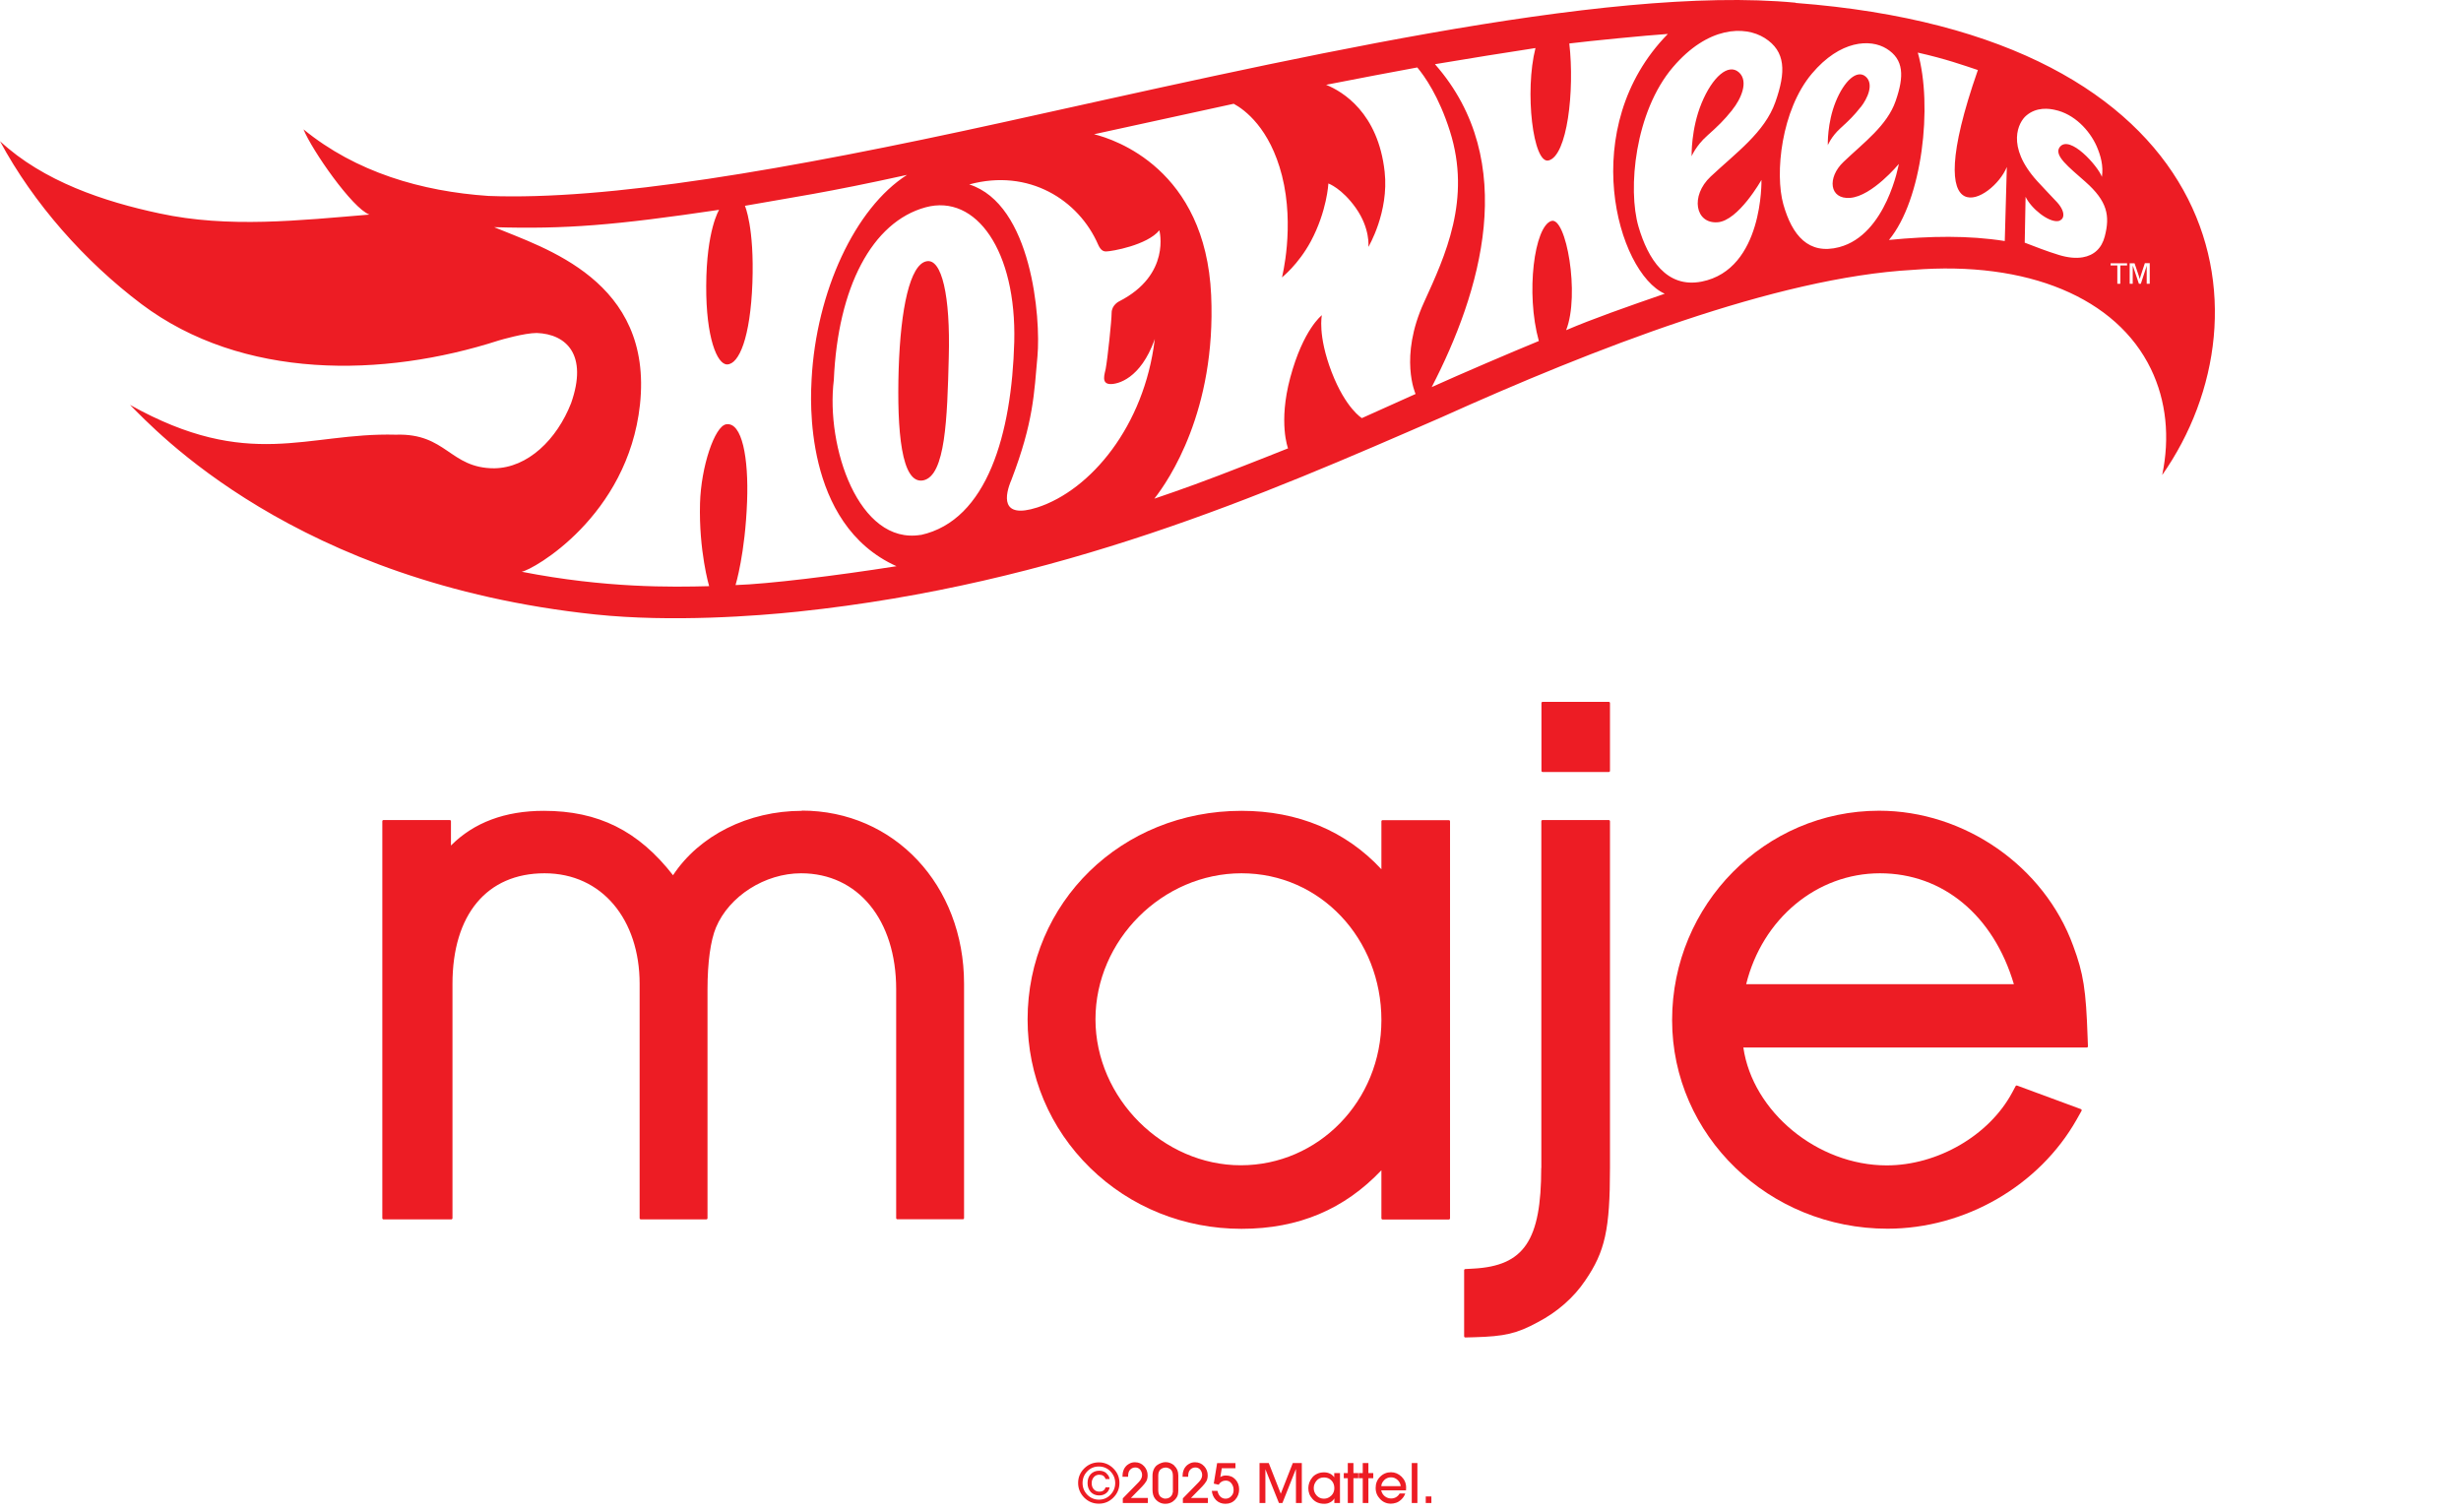 <svg width="280" height="172" viewBox="0 0 280 172" fill="none" xmlns="http://www.w3.org/2000/svg">
<path d="M198.67 111.98C200.508 104.529 206.713 99.36 213.893 99.36C221.073 99.36 226.822 104.183 229.129 111.98H198.67ZM228.931 124.317C226.316 129.19 220.444 132.595 214.658 132.595C206.787 132.595 199.41 126.5 198.349 119.185H237.419C237.493 119.185 237.567 119.123 237.555 119.037L237.518 118.038C237.333 112.622 237.049 110.771 235.877 107.613C232.583 98.558 223.503 92.242 213.794 92.242C200.804 92.242 190.244 102.925 190.244 116.064C190.244 129.202 201.236 139.799 214.756 139.799C223.553 139.799 232.003 134.926 236.272 127.376L236.827 126.389C236.864 126.315 236.827 126.217 236.753 126.192L229.499 123.515C229.437 123.49 229.363 123.515 229.326 123.577L228.931 124.317Z" fill="#ED1C24"/>
<path d="M124.637 115.977C124.637 106.972 132.249 99.36 141.255 99.36C150.26 99.36 157.169 106.848 157.169 116.064C157.169 125.279 149.989 132.582 141.168 132.582C132.348 132.582 124.637 124.971 124.637 115.965V115.977ZM157.169 98.903C153.135 94.549 147.657 92.254 141.255 92.254C127.598 92.254 116.914 102.678 116.914 115.99C116.914 122.392 119.443 128.388 124.033 132.879C128.61 137.357 134.729 139.812 141.255 139.812C147.781 139.812 152.975 137.566 157.169 133.15V138.615C157.169 138.689 157.231 138.751 157.305 138.751H164.842C164.916 138.751 164.978 138.689 164.978 138.615V93.451C164.978 93.377 164.916 93.315 164.842 93.315H157.305C157.231 93.315 157.169 93.377 157.169 93.451V98.903Z" fill="#ED1C24"/>
<path d="M183.039 79.856H175.514C175.439 79.856 175.378 79.916 175.378 79.991V87.702C175.378 87.777 175.439 87.837 175.514 87.837H183.039C183.114 87.837 183.175 87.777 183.175 87.702V79.991C183.175 79.916 183.114 79.856 183.039 79.856Z" fill="#ED1C24"/>
<path d="M175.353 132.903C175.353 141.144 173.404 144.031 167.63 144.339L166.718 144.389C166.644 144.389 166.582 144.45 166.582 144.524V152.037C166.582 152.111 166.644 152.185 166.73 152.173L167.717 152.148C171.196 152.05 172.553 151.741 174.946 150.446C177.191 149.274 179.054 147.633 180.35 145.709C182.619 142.402 183.175 139.886 183.175 132.891V93.438C183.175 93.364 183.113 93.302 183.039 93.302H175.501C175.427 93.302 175.366 93.364 175.366 93.438V132.891L175.353 132.903Z" fill="#ED1C24"/>
<path d="M91.242 92.254C85.135 92.254 79.559 95.054 76.574 99.582C72.626 94.511 68.061 92.254 61.868 92.254C57.464 92.254 53.911 93.586 51.308 96.202V93.438C51.308 93.364 51.246 93.302 51.172 93.302H43.635C43.561 93.302 43.499 93.364 43.499 93.438V138.603C43.499 138.677 43.561 138.738 43.635 138.738H51.345C51.419 138.738 51.481 138.677 51.481 138.603V111.943C51.481 104.072 55.392 99.36 61.955 99.36C68.518 99.36 72.774 104.652 72.774 111.943V138.603C72.774 138.677 72.836 138.738 72.91 138.738H80.361C80.435 138.738 80.497 138.677 80.497 138.603V112.56C80.497 109.513 80.842 107.009 81.459 105.528C82.964 101.951 87.035 99.36 91.143 99.36C97.62 99.36 101.962 104.665 101.962 112.548V138.59C101.962 138.664 102.024 138.726 102.098 138.726H109.55C109.624 138.726 109.685 138.664 109.685 138.59V111.931C109.685 100.705 101.74 92.229 91.217 92.229L91.242 92.254Z" fill="#ED1C24"/>
<path d="M197.09 12.497C198.077 11.276 198.99 9.253 197.843 8.229C196.634 7.156 194.82 8.772 193.599 11.733C192.378 14.681 192.464 17.777 192.464 17.777C192.464 17.777 192.945 16.593 194.216 15.458C195.487 14.323 196.103 13.731 197.09 12.51V12.497Z" fill="#ED1C24"/>
<path d="M105.392 29.732C103.542 30.127 102.468 35.049 102.246 42.007C102.036 48.977 102.542 55.17 105.059 54.652C107.563 54.109 107.773 47.632 107.946 40.662C108.143 33.692 107.156 29.337 105.392 29.732Z" fill="#ED1C24"/>
<path d="M211.697 12.201C212.487 11.202 213.227 9.561 212.277 8.722C211.29 7.859 209.822 9.179 208.847 11.597C207.873 14.002 207.959 16.519 207.959 16.519C207.959 16.519 208.341 15.557 209.365 14.619C210.389 13.682 210.895 13.201 211.685 12.201H211.697Z" fill="#ED1C24"/>
<path d="M204.307 0.309C182.496 -1.776 145.005 7.131 114.065 13.928C89.268 19.381 69.098 22.811 55.564 22.293C47.965 21.775 40.501 19.603 34.53 14.718C35.48 17.062 40.069 23.687 42.031 24.415C34.123 25.069 25.981 25.981 18.135 24.279C11.868 22.947 4.947 20.652 0 16.063C3.824 23.181 9.66 29.744 16.087 34.592C27.597 43.253 43.598 42.981 56.749 38.737C56.995 38.663 59.66 37.886 61.066 37.886C64.447 38.01 66.914 40.366 64.977 45.868C63.361 50.001 60.055 53.233 56.23 53.282C51.16 53.282 50.815 49.261 45.029 49.458C34.888 49.187 28.387 53.665 14.792 46.066C17.555 48.804 33.519 66.31 67.728 69.912C76.438 70.825 86.233 70.073 90.785 69.591C120.443 66.47 143.574 56.379 163.991 47.484C181.299 39.687 202.074 31.57 217.619 30.706C230.671 29.658 240.799 33.864 244.722 41.982C246.474 45.609 246.893 49.754 246.005 54.047C259.02 35.456 253.284 4.059 204.295 0.334L204.307 0.309ZM83.692 66.544C83.692 66.544 84.778 63.016 85 57.045C85.185 52.11 84.432 48.002 82.631 48.274C81.299 48.471 79.757 53.147 79.645 57.255C79.497 62.683 80.682 66.692 80.682 66.692C76.5 66.803 68.925 66.927 59.352 65.052C60.635 64.854 71.429 58.748 72.811 46.053C74.341 31.903 61.893 28.214 56.218 25.846C64.336 26.092 70.01 25.624 81.817 23.872C81.817 23.872 80.373 26.154 80.349 32.544C80.324 38.392 81.582 41.476 82.73 41.464C84.087 41.439 85.37 38.417 85.604 32.211C85.838 25.846 84.753 23.415 84.753 23.415C90.206 22.441 93.907 21.947 103.196 19.899C97.287 23.662 92.87 33.174 92.34 43.142C92.229 45.165 91.341 59.623 101.999 64.422C95.017 65.52 87.43 66.446 83.692 66.569V66.544ZM104.763 60.857C97.694 62.029 93.931 50.827 94.869 43.228C95.325 32.705 99.211 25.253 105.306 23.588C111.079 22.021 115.656 28.584 115.397 38.898C115.113 49.285 112.35 59.204 104.763 60.87V60.857ZM118.025 57.736C113.769 59.105 114.336 56.317 115.076 54.59C117.605 47.99 117.655 44.733 118.037 40.539C118.432 36.172 117.383 23.243 110.277 20.985C117.05 19.135 122.737 22.749 124.946 27.844C125.229 28.473 125.525 28.609 125.846 28.609C126.463 28.609 130.534 27.894 131.904 26.203C131.904 26.203 133.285 31.262 127.314 34.296C127.314 34.296 126.475 34.703 126.475 35.604C126.475 36.455 126.019 40.785 125.797 41.982C125.698 42.513 125.254 43.66 126.303 43.697C127.166 43.734 129.757 43.105 131.361 38.651C131.41 38.38 131.373 38.676 131.373 38.676C130.176 48.471 124.107 55.762 118.025 57.736ZM161.043 44.832L154.948 47.571C154.948 47.571 153.11 46.485 151.506 42.328C149.89 38.108 150.396 35.863 150.396 35.863C150.396 35.863 148.274 37.455 146.794 42.981C145.425 48.101 146.547 51.013 146.547 51.013C146.547 51.013 142.587 52.604 138.578 54.134C134.889 55.552 131.336 56.737 131.336 56.737C132.964 54.664 138.38 46.756 137.8 33.593C137.159 19.221 126.821 15.853 124.477 15.273C126.846 14.755 137.8 12.362 140.366 11.807C141.6 12.473 144.475 14.57 145.856 19.974C147.337 25.809 145.856 31.558 145.856 31.558C145.856 31.558 147.707 30.114 149.138 27.462C150.988 24.008 151.136 20.874 151.136 20.874C151.136 20.874 152.666 21.417 154.258 23.662C155.923 26.018 155.689 28.091 155.689 28.091C155.689 28.091 158.045 24.156 157.539 19.542C156.799 12.831 152.765 10.413 150.877 9.648C152.592 9.302 160.302 7.834 161.252 7.674C162.067 8.648 163.707 10.943 164.966 14.928C167.421 22.675 164.435 29.103 162.017 34.395C159.155 40.662 161.055 44.819 161.055 44.819L161.043 44.832ZM178.191 37.553C179.77 33.519 178.191 24.6 176.501 25.142C174.576 25.759 173.564 33.322 175.082 38.799C171.899 40.107 166.162 42.562 162.893 44.042C168.42 33.346 173.009 18.394 163.263 7.304C166.064 6.823 172.454 5.799 174.699 5.466C173.441 10.425 174.428 18.666 176.18 18.259C178.314 17.753 179.165 10.351 178.548 4.947C180.818 4.664 187.32 4.022 189.762 3.862C179.338 14.484 184.001 31.002 189.405 33.42C185.149 34.889 181.114 36.307 178.191 37.566V37.553ZM195.4 25.291C197.781 25.142 200.409 20.467 200.409 20.467C200.409 20.467 200.656 30.645 193.611 32.039C189.59 32.828 187.492 29.448 186.419 25.784C185.173 21.515 186 12.72 190.342 7.637C194.315 2.986 198.497 2.9 200.767 4.318C203.185 5.836 203.209 8.18 201.988 11.622C200.779 15.063 197.485 17.407 194.623 20.097C192.291 22.293 192.884 25.451 195.388 25.291H195.4ZM209.279 28.116C205.751 29.041 203.9 26.771 202.901 23.255C201.914 19.764 202.654 12.51 206.158 8.365C209.365 4.565 212.795 4.392 214.645 5.54C216.619 6.761 216.656 8.673 215.682 11.473C214.719 14.286 212.055 16.211 209.748 18.419C207.86 20.208 208.132 22.7 210.5 22.515C213.017 22.317 216.039 18.653 216.039 18.653C216.039 18.653 214.633 26.697 209.267 28.116H209.279ZM228.092 27.425C223.972 26.771 219.605 26.845 214.917 27.301C218.717 22.724 219.913 12.004 218.198 5.984C221.369 6.699 223.33 7.402 225.033 7.97C218.137 27.696 226.772 22.823 228.327 18.999L228.092 27.437V27.425ZM239.467 26.907C239.121 28.239 238.258 29.053 236.962 29.275C236.173 29.411 235.248 29.312 234.273 29.016C232.743 28.547 231.67 28.103 230.362 27.61L230.461 22.391C231.09 23.724 233.064 25.303 234.15 25.155C234.446 25.118 234.693 24.896 234.742 24.612C234.828 24.18 234.581 23.613 234.063 23.033C233.533 22.453 232.583 21.491 231.769 20.59C228.166 16.593 229.684 13.879 230.523 13.164C231.719 12.127 233.175 12.362 233.78 12.497C235.988 12.954 237.727 14.804 238.542 16.63C239.01 17.703 239.331 18.875 239.146 20.122C238.665 18.851 235.494 15.31 234.359 16.717C233.607 17.666 235.396 19.023 237.259 20.677C239.775 22.897 240.084 24.55 239.467 26.907ZM242.021 30.201H241.243V32.285H240.898V30.201H240.133V29.954H242.008V30.201H242.021ZM244.587 32.285H244.241V30.201L244.192 30.398L243.575 32.285H243.353L242.711 30.373L242.674 30.287L242.65 30.225V30.287V30.398V32.285H242.304V29.954H242.859L243.341 31.385C243.39 31.521 243.39 31.533 243.452 31.743C243.489 31.595 243.513 31.508 243.55 31.397L244.031 29.942H244.587V32.285Z" fill="#ED1C24"/>
<path d="M162.856 170.259H162.215V171.011H162.856V170.259ZM160.623 171.011H161.265V166.459H160.623V171.011ZM157.49 168.396C157.699 168.198 157.959 168.087 158.255 168.087C158.551 168.087 158.797 168.186 159.019 168.396C159.229 168.593 159.34 168.828 159.365 169.087H157.157C157.169 168.828 157.292 168.593 157.502 168.396M159.982 169.259C159.982 168.766 159.809 168.359 159.464 168.013C159.118 167.68 158.711 167.508 158.255 167.508C157.798 167.508 157.354 167.68 157.021 168.026C156.676 168.371 156.515 168.791 156.515 169.296C156.515 169.802 156.688 170.209 157.021 170.555C157.354 170.912 157.773 171.085 158.242 171.085C158.44 171.085 158.637 171.048 158.834 170.986C159.032 170.925 159.229 170.801 159.427 170.616C159.624 170.431 159.784 170.209 159.883 169.925H159.242C159.155 170.086 159.032 170.222 158.859 170.333C158.686 170.444 158.489 170.493 158.267 170.493C158.02 170.493 157.798 170.419 157.576 170.259C157.366 170.098 157.218 169.876 157.144 169.568H159.969C159.969 169.481 159.982 169.37 159.982 169.247M156.244 168.186V167.606H155.689V166.459H155.047V167.606H154.591V168.186H155.047V171.011H155.689V168.186H156.244ZM154.541 168.186V167.606H153.986V166.459H153.345V167.606H152.888V168.186H153.345V171.011H153.986V168.186H154.541ZM151.469 170.16C151.235 170.394 150.964 170.518 150.631 170.518C150.297 170.518 150.026 170.394 149.804 170.16C149.582 169.913 149.471 169.642 149.471 169.321C149.471 169 149.57 168.741 149.779 168.482C149.989 168.223 150.273 168.1 150.643 168.1C150.976 168.1 151.26 168.211 151.482 168.445C151.704 168.667 151.815 168.963 151.815 169.321C151.815 169.654 151.704 169.926 151.469 170.172M151.803 167.606V168.087C151.679 167.902 151.519 167.767 151.321 167.668C151.112 167.569 150.89 167.52 150.655 167.52C150.359 167.52 150.1 167.569 149.866 167.68C149.631 167.791 149.434 167.927 149.298 168.112C149.15 168.285 149.039 168.482 148.965 168.692C148.891 168.902 148.854 169.111 148.854 169.321C148.854 169.802 149.014 170.209 149.348 170.567C149.681 170.925 150.112 171.097 150.668 171.097C150.914 171.097 151.136 171.048 151.334 170.937C151.543 170.838 151.704 170.678 151.815 170.481V171.011H152.456V167.606H151.803ZM148.139 166.459H147.09L145.721 169.95L144.351 166.459H143.303V171.011H143.969V167.162L145.511 171.011H145.906L147.435 167.162H147.448V171.011H148.114V166.459H148.139ZM138.097 168.803L138.652 168.926C138.849 168.605 139.12 168.457 139.466 168.457C139.737 168.457 139.947 168.568 140.107 168.778C140.268 168.988 140.354 169.235 140.354 169.531C140.354 169.827 140.268 170.049 140.083 170.234C139.898 170.431 139.688 170.518 139.441 170.518C139.194 170.518 138.997 170.431 138.837 170.271C138.676 170.111 138.578 169.901 138.516 169.629H137.874C137.924 170.061 138.084 170.407 138.368 170.69C138.652 170.962 138.997 171.097 139.429 171.097C139.885 171.097 140.268 170.937 140.552 170.616C140.835 170.296 140.983 169.913 140.983 169.469C140.983 169.025 140.848 168.643 140.564 168.334C140.28 168.026 139.91 167.878 139.466 167.878C139.231 167.878 139.022 167.939 138.837 168.063L139.009 167.051H140.564V166.471H138.479L138.097 168.803ZM135.506 170.431L136.776 169.136C136.974 168.926 137.134 168.729 137.245 168.544C137.356 168.359 137.406 168.124 137.406 167.853C137.406 167.458 137.27 167.113 136.999 166.817C136.727 166.521 136.382 166.373 135.962 166.373C135.851 166.373 135.74 166.385 135.629 166.41C135.518 166.434 135.395 166.484 135.259 166.57C135.123 166.644 135 166.743 134.901 166.866C134.803 166.977 134.704 167.137 134.642 167.347C134.568 167.545 134.544 167.779 134.544 168.026H135.185V167.915C135.185 167.594 135.271 167.359 135.432 167.199C135.592 167.039 135.79 166.965 135.999 166.965C136.234 166.965 136.419 167.051 136.567 167.224C136.702 167.396 136.776 167.606 136.776 167.828C136.776 168.112 136.641 168.383 136.369 168.655L134.581 170.481V171.011H137.43V170.431H135.506ZM133.433 169.777C133.433 169.777 133.409 169.901 133.384 169.987C133.347 170.074 133.31 170.148 133.248 170.222C133.075 170.419 132.866 170.505 132.631 170.505C132.594 170.505 132.545 170.505 132.496 170.505C132.446 170.505 132.385 170.481 132.286 170.444C132.2 170.407 132.113 170.357 132.039 170.296C131.965 170.234 131.904 170.135 131.854 170.012C131.805 169.876 131.78 169.728 131.78 169.555V167.878C131.78 167.705 131.805 167.557 131.867 167.433C131.916 167.31 131.99 167.211 132.089 167.15C132.175 167.088 132.274 167.039 132.36 167.014C132.446 166.989 132.545 166.977 132.631 166.977C132.705 166.977 132.792 166.977 132.866 167.014C132.94 167.039 133.038 167.076 133.125 167.137C133.224 167.199 133.298 167.285 133.359 167.421C133.421 167.557 133.446 167.717 133.446 167.902V169.58C133.446 169.679 133.446 169.765 133.446 169.814M133.631 166.767C133.335 166.496 132.989 166.36 132.619 166.36C132.459 166.36 132.298 166.385 132.138 166.447C131.978 166.496 131.817 166.582 131.657 166.693C131.496 166.804 131.373 166.965 131.274 167.174C131.176 167.384 131.126 167.631 131.126 167.902V169.494C131.126 169.938 131.225 170.283 131.435 170.542C131.743 170.912 132.126 171.097 132.582 171.097C133.038 171.097 133.421 170.925 133.729 170.579C133.865 170.419 133.951 170.271 134.001 170.111C134.038 169.95 134.062 169.765 134.062 169.555V167.878C134.062 167.409 133.914 167.051 133.618 166.78M128.671 170.431L129.942 169.136C130.139 168.926 130.3 168.729 130.411 168.544C130.522 168.359 130.571 168.124 130.571 167.853C130.571 167.458 130.435 167.113 130.164 166.817C129.893 166.521 129.547 166.373 129.128 166.373C129.017 166.373 128.906 166.385 128.795 166.41C128.684 166.434 128.56 166.484 128.425 166.57C128.289 166.644 128.166 166.743 128.067 166.866C127.968 166.977 127.869 167.137 127.808 167.347C127.734 167.545 127.709 167.779 127.709 168.026H128.351V167.915C128.351 167.594 128.437 167.359 128.597 167.199C128.758 167.039 128.955 166.965 129.165 166.965C129.399 166.965 129.584 167.051 129.732 167.224C129.868 167.396 129.942 167.606 129.942 167.828C129.942 168.112 129.806 168.383 129.535 168.655L127.746 170.481V171.011H130.596V170.431H128.671ZM126.34 167.409C126.697 167.779 126.883 168.223 126.883 168.741C126.883 169.259 126.697 169.703 126.34 170.074C125.982 170.444 125.538 170.629 125.032 170.629C124.526 170.629 124.082 170.444 123.712 170.074C123.354 169.703 123.169 169.259 123.169 168.741C123.169 168.223 123.342 167.779 123.7 167.409C124.057 167.039 124.502 166.854 125.02 166.854C125.538 166.854 125.982 167.039 126.34 167.409ZM123.354 167.076C122.898 167.532 122.663 168.087 122.663 168.729C122.663 169.37 122.898 169.925 123.354 170.394C123.811 170.851 124.366 171.085 125.02 171.085C125.673 171.085 126.216 170.851 126.673 170.394C127.129 169.938 127.364 169.383 127.364 168.729C127.364 168.075 127.129 167.532 126.673 167.076C126.216 166.619 125.661 166.385 125.02 166.385C124.378 166.385 123.811 166.619 123.354 167.076ZM125.871 167.606C125.649 167.421 125.377 167.335 125.057 167.335C124.662 167.335 124.341 167.47 124.094 167.73C123.848 167.989 123.737 168.334 123.737 168.741C123.737 169.148 123.86 169.481 124.094 169.753C124.341 170.012 124.662 170.148 125.057 170.148C125.377 170.148 125.649 170.061 125.871 169.876C126.093 169.691 126.216 169.469 126.241 169.222H125.785C125.686 169.555 125.451 169.716 125.069 169.716C124.822 169.716 124.613 169.629 124.452 169.457C124.292 169.284 124.205 169.05 124.205 168.754C124.205 168.47 124.292 168.248 124.452 168.063C124.613 167.878 124.822 167.791 125.069 167.791C125.439 167.791 125.674 167.952 125.785 168.285H126.241C126.216 168.026 126.093 167.816 125.871 167.631" fill="#ED1C24"/>
</svg>
